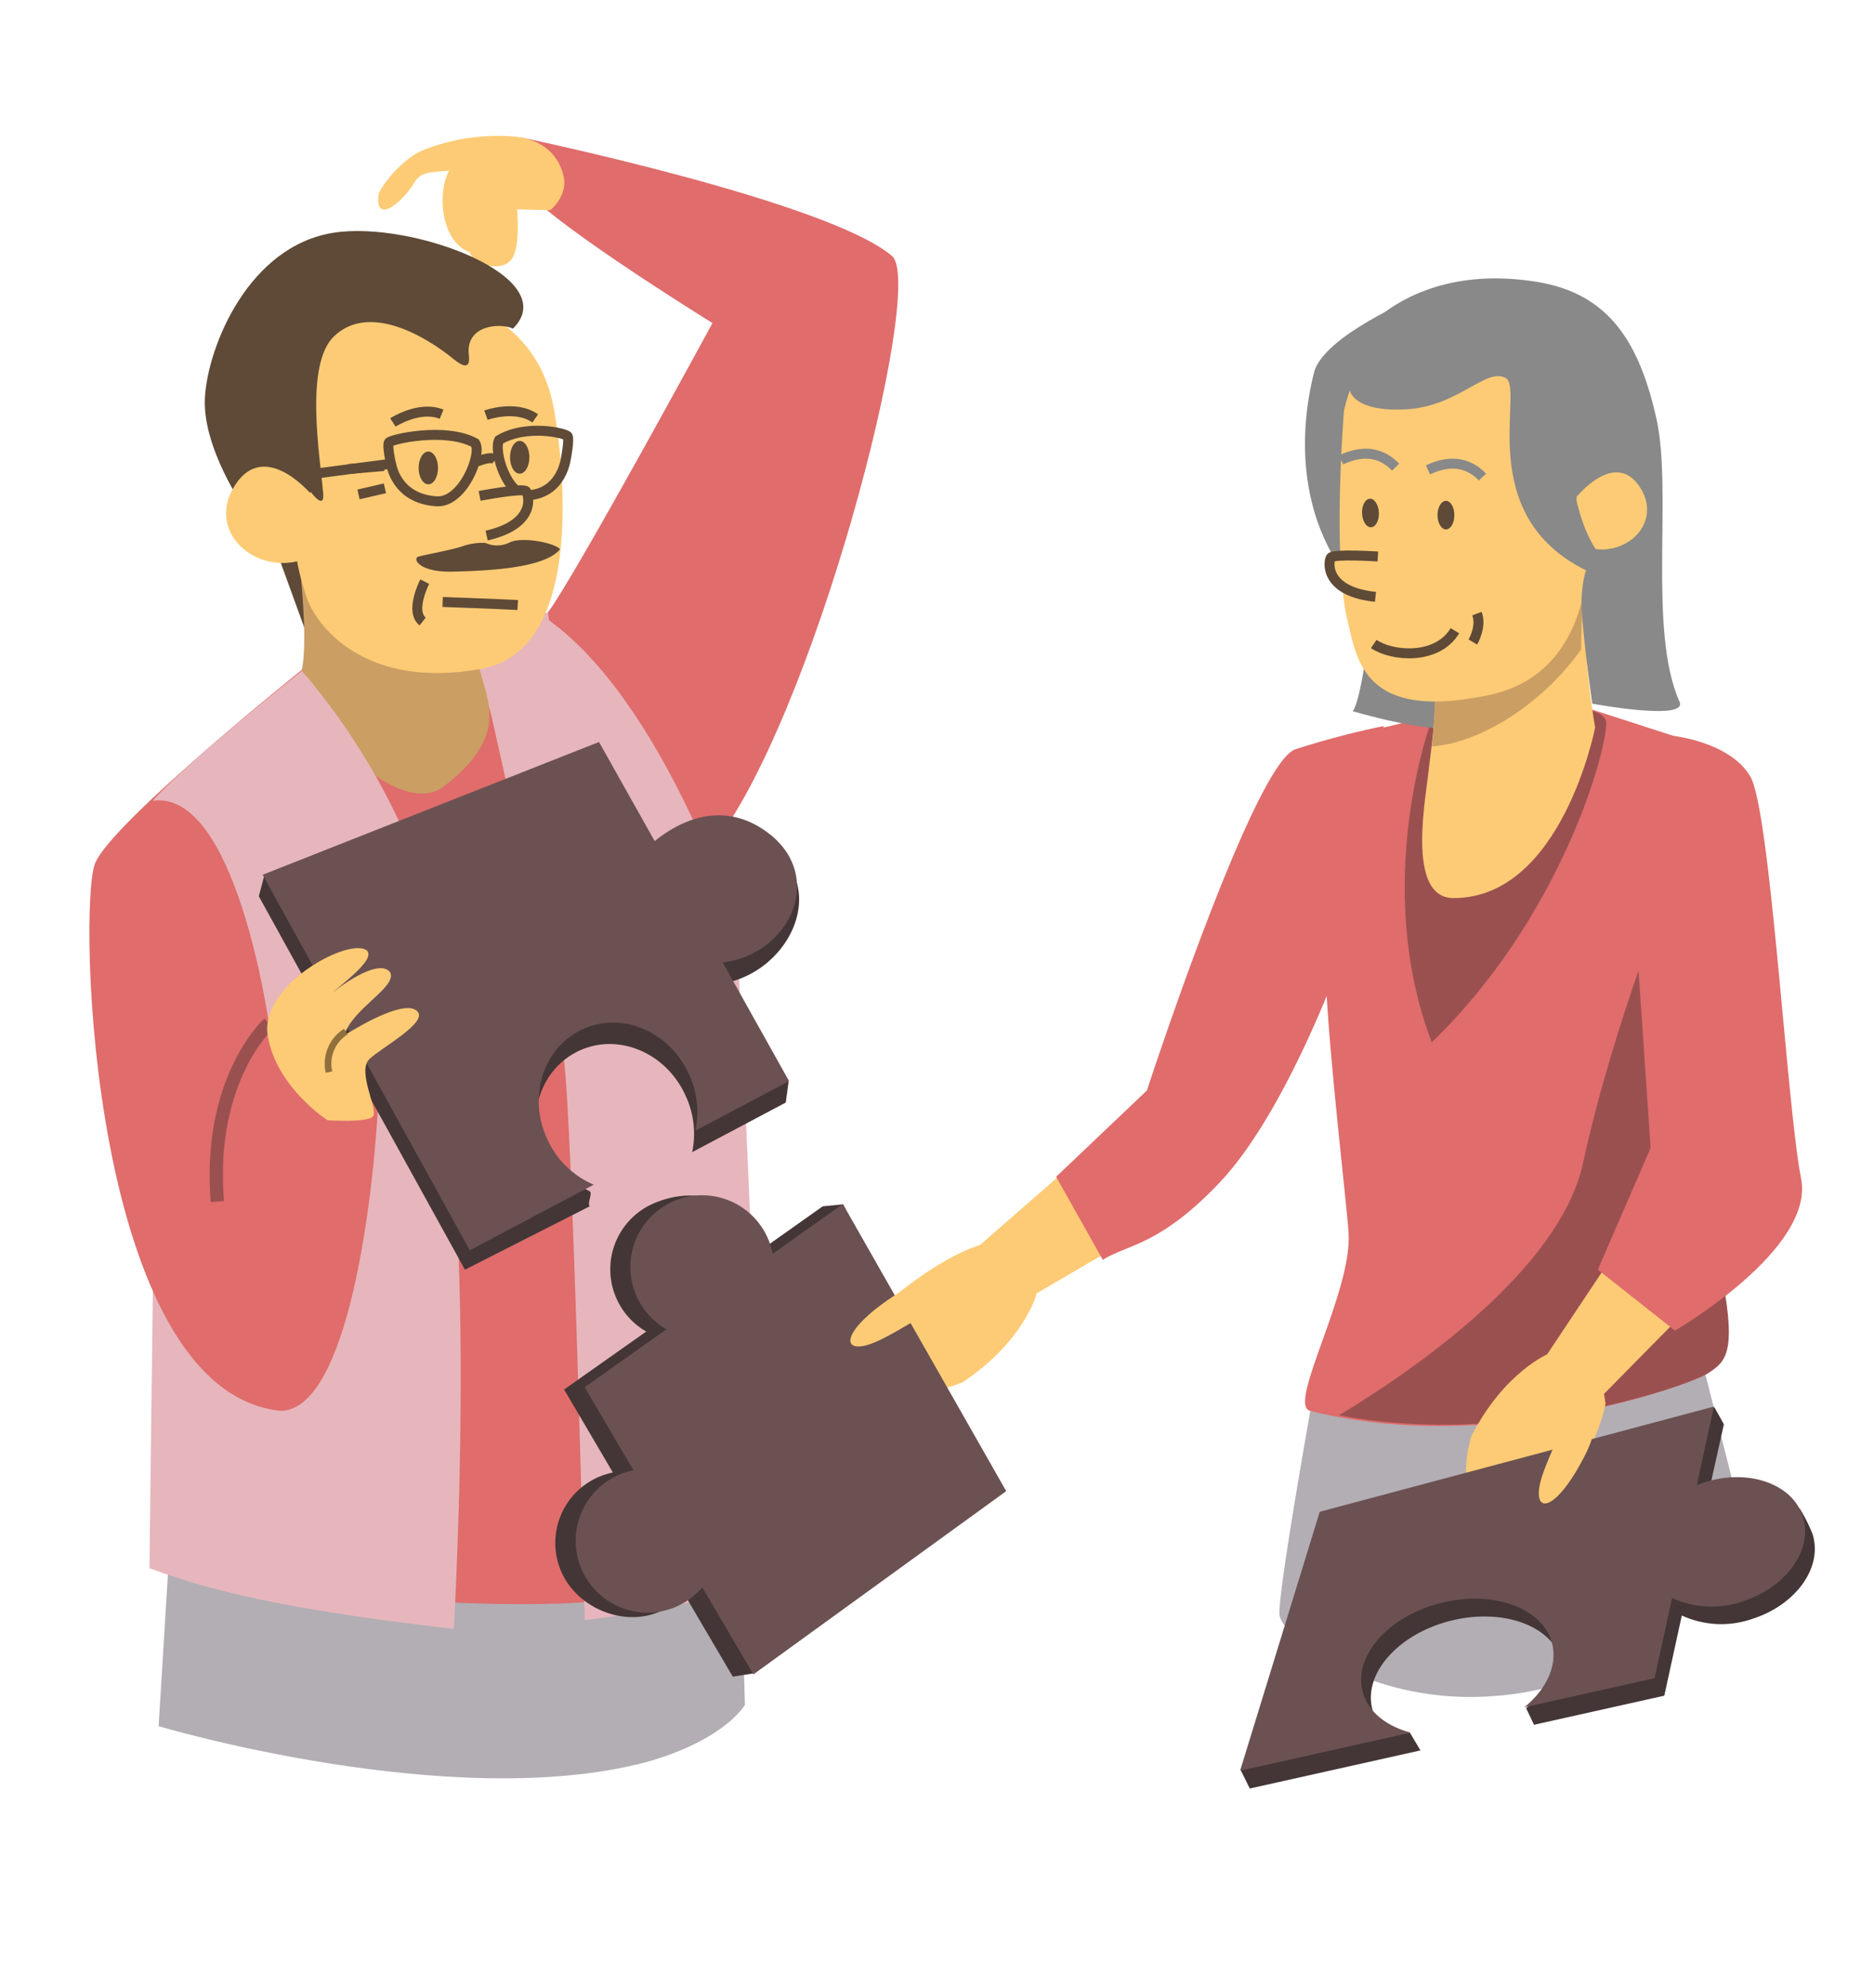 <?xml version="1.0" encoding="UTF-8"?> <svg xmlns="http://www.w3.org/2000/svg" viewBox="0 0 282.38 299.49"><defs><style>.cls-1{fill:#b2aeb4;}.cls-2{fill:#e06c6c;}.cls-3{fill:#e6b6bc;}.cls-4{fill:#5e4a37;}.cls-16,.cls-5{fill:#fdcb75;}.cls-14,.cls-15,.cls-6,.cls-7{fill:none;}.cls-6{stroke:#9b5050;stroke-width:2px;}.cls-14,.cls-15,.cls-16,.cls-6,.cls-7{stroke-miterlimit:10;}.cls-7{stroke:#916f3d;}.cls-8{fill:#443636;}.cls-9{fill:#6b5152;}.cls-10{fill:#9e62af;}.cls-11{fill:#9b5050;}.cls-12{fill:#898989;}.cls-13{fill:#cb9e63;}.cls-14{stroke:#898989;}.cls-14,.cls-15,.cls-16{stroke-width:1.5px;}.cls-15,.cls-16{stroke:#5e4a37;}</style></defs><g id="Calque_1" data-name="Calque 1"><path class="cls-1" d="M27,209.53,23.9,260s44,13.12,73.35,5.45c12-3.33,15-8.67,15-8.67l-1.58-52.5Z"></path><path class="cls-2" d="M43,117.15l-4.34,2.16L24.36,180.24s-1.92,48-.92,55c5.66,4,52.31,8,68.31,5.71s22-4.67,23-14-6.67-48.83-8-52.5C104.61,139,109.34,111.65,105,105c-3.63-5.57-17.28-7.65-21.65-8.18-.85-.11-5,15.51-5,15.51l-7.5,11.17L48,119.31Z"></path><path class="cls-2" d="M85.81,139c14.67-2.29,5.5,7.8,21.09-11s32.66-85,27.52-89.43c-9.63-8.25-55.95-17.88-55.95-17.88s-1.85,2.47,0,6.88,28.89,21.09,28.89,21.09S86.72,86.68,82.6,92.19s-17.12,8.56-17.12,8.56L55.23,112.21"></path><path class="cls-3" d="M71.59,100.44s11.47,32.33,12.15,42.19c25.91-.91,25.91-6.42,25.91-6.42S97.5,100.21,78.7,91,71.59,100.44,71.59,100.44Z"></path><path class="cls-3" d="M45.45,101.05s7.34,30.12,17.43,48.46,5.5,95.85,5.5,95.85c-16.84-2-33-4.27-45.86-9.17L23.9,123.37Z"></path><path class="cls-3" d="M73,103.19s10.54,46.32,11.92,55.95S88.1,244,88.1,244s22-2.29,26.14-6.88c.92-20.63-3.67-105.47-3.67-105.47s-26.14-20.18-28-39.44c-7.34,2.75-10.09,6-10.09,6Z"></path><polygon class="cls-4" points="46.22 95.55 41.17 81.64 46.83 81.64 46.22 95.55"></polygon><polygon class="cls-5" points="166.49 188.81 149.71 198.58 144.81 190.02 164.07 173.21 166.49 188.81"></polygon><path class="cls-2" d="M46.22,100.29S17,123.65,14.34,130s-.76,79.5,27.91,82.5c10.33,0,14.09-32.83,14.76-46.83s25.74-44.42,25.74-44.42Z"></path><path class="cls-2" d="M31,164l12.66-9.67L57,165.65s-1.34,14-3,16.66-17.34-2.66-18.34-4.66S31,164,31,164Z"></path><path class="cls-5" d="M84.89,26.38c-.8-3.1-3.09-5.34-7.33-5.81a30.67,30.67,0,0,0-13.89,2.08c-3.44,1.51-6.5,5.81-6.61,6.61-.64,4.54,3.37,1.48,5.36-1.73,1.08-1.75,2.27-1.51,5.27-1.84C65.81,29,66.44,36.46,70.8,38c.58,2,4.86,3,6.27,1.08s.84-7.54.84-7.54l5,.12S85.69,29.47,84.89,26.38Z"></path><path class="cls-6" d="M40.51,154.15s-9.26,8.33-7.76,26.83"></path><path class="cls-7" d="M45.72,156.21a5.73,5.73,0,0,1,2.55-6.11"></path><path class="cls-1" d="M256.56,205.39l6,23.56a43.88,43.88,0,0,1-37.35,26.5c-18.49,1.51-32.09-8.81-32.41-12.23s5.64-36.3,5.64-36.3Z"></path><path class="cls-2" d="M257.24,136.07s.22,39.6,1.81,56.68c2.22,11.56.3,12.6-2.13,14.26s-32.26,12.41-59.6,5.47c-3.26-1.13,6.42-17.89,5.89-26.74-.25-4.16-3-27-3.44-38.52-.26-7.11,0-17.43,0-17.43s1.8-18.71,7.57-19.95c6.67-1.43,23.16-6,23.16-6l22,7.11s-.73,9.5-.65,10.36S257.24,136.07,257.24,136.07Z"></path><path class="cls-5" d="M156.16,195s-1.88,7.06-11.11,13.2c-14,5.7-17.51-7.16-14.38-9.65s10.28-8.88,16.93-11C155.45,187.39,156.16,195,156.16,195Z"></path><path class="cls-8" d="M148.58,225,127.05,181.4l-3.08.3-10.58,7.49a27.28,27.28,0,0,0-.92-3.8c-2.42-5.46-8.62-6.5-14.09-4.08a10.81,10.81,0,0,0-1,19.25L85,209.29l7.35,12.5a11.55,11.55,0,0,0-2.23.71,10.83,10.83,0,0,0-5.52,14.28c2.42,5.46,9.41,8.35,14.88,5.93,1.53-.67,2.21-2.08,3.23-3.28l7.71,13.11,3.1-.49Z"></path><path class="cls-9" d="M151.62,224.6,127,181.35l-10.58,7.5a10.81,10.81,0,0,0-15-7.89,10.81,10.81,0,0,0-1,19.26l-12.32,8.72,7.35,12.51a10.83,10.83,0,1,0,10.37,17.64l7.7,13.11Z"></path><path class="cls-5" d="M140.31,197.34s-6.35,4.14-9.13,5.09c-4.59,1.58-4.38-2,3.33-7.12S140.31,197.34,140.31,197.34Z"></path><path class="cls-10" d="M169.77,113.4l.26,1.52Z"></path><path class="cls-2" d="M159.14,177.25l13.68-13s16.09-49.29,22.38-51.39a127.76,127.76,0,0,1,13.29-3.5l-4.55,30.07s-9,27-20.28,38.81c-9,9.46-13.9,9.2-17.48,11.53Z"></path><path class="cls-11" d="M257.4,206.83c2.43-1.66,4.35-2.7,2.13-14.27-1.59-17.08-1.81-56.68-1.81-56.68s-.74-1.93-1.67-4.39L252,132.67s-8.78,21-13.46,42.5c-3.53,16.25-26,31.52-36.77,38C228,218.21,255.09,208.41,257.4,206.83Z"></path><polygon class="cls-5" points="252.48 199.01 238.85 212.84 231.88 205.87 246.05 184.59 252.48 199.01"></polygon><path class="cls-2" d="M252.13,110.84s8.56.91,11.61,6.11,5.51,49.84,7.65,60.54-19,22.93-19,22.93l-11.62-9.18,7.95-18.34-3-44Z"></path><path class="cls-5" d="M233.51,203.82s-6.8,2.67-11.83,12.56c-4.05,14.55,9.12,16.56,11.24,13.17s7.63-11.24,9-18.09C241.19,203.64,233.51,203.82,233.51,203.82Z"></path><path class="cls-8" d="M257.13,226.34c.39-.15.78-.3,1.19-.43,4.63-1.47,12.87,1.31,12.87,1.31a24.14,24.14,0,0,1,1.93,3.85c1.58,5-2.49,10.67-9.08,12.77a14.24,14.24,0,0,1-10.62-.51l-2.64,12.08-19.63,4.38-1.19-2.5s6-4.65,5.39-7c-1.34-5.38-8.82-8.14-16.71-6.18s-13.21,7.91-11.87,13.28a7.11,7.11,0,0,0,1.65,3.08c.62.69,4.06.57,4.06.57l1.56,2.61-25.72,5.74L187,266.72l13.33-36.34,58-18.42,1.43,2.57Z"></path><path class="cls-9" d="M255.68,223.7c.38-.15.78-.3,1.18-.43,6.6-2.1,13.22.21,14.8,5.16s-2.48,10.67-9.08,12.77a14.24,14.24,0,0,1-10.62-.51l-2.64,12.08-19.63,4.38c3.3-2.68,5-6.22,4.2-9.55-1.33-5.37-8.81-8.13-16.71-6.17s-13.2,7.9-11.87,13.28c.76,3.08,3.55,5.29,7.28,6.26l-25.73,5.74,12-39,59.39-15.85Z"></path><path class="cls-5" d="M236.05,213.83s-3.38,6.78-4,9.65c-1,4.74,2.45,4.13,6.7-4.12S236.05,213.83,236.05,213.83Z"></path><path class="cls-11" d="M215.74,108.39s-9.17,24.46,0,48.61c19-18.34,26.14-42.8,26.3-48S215.74,108.39,215.74,108.39Z"></path><path class="cls-12" d="M213.3,44.8S199.39,50.61,198,56.11s-4.58,22.47,8.71,35c-1.52,15.28-2.9,16-2.9,16s10.55,3.21,16.2,2.6S213.3,44.8,213.3,44.8Z"></path><path class="cls-5" d="M216.05,100.5s.92,2.77-.69,14.77c-.38,4.36-3.67,20,3.67,20,16.34,0,21.33-25.69,21.33-25.69s-3.31-17.78-.31-30.11C220.05,92.5,216.05,100.5,216.05,100.5Z"></path><path class="cls-13" d="M234.19,83.48c-14.94,10.63-18.14,17-18.14,17a67.86,67.86,0,0,1-.29,11.94c7.12-.44,16.59-6.28,22.5-14.61a104.09,104.09,0,0,1,.86-13.32A11.34,11.34,0,0,0,234.19,83.48Z"></path><path class="cls-5" d="M202.52,61.84s-1.8,21.82.53,31.66c1.46,6.16,2.63,15.21,21.48,11.15,15.6-3.37,14.69-21.49,14.69-21.49s5.91-.73,7.48-8c1.64-7.6,1.22-19-4.74-24.76-6.57-6.41-15.44-9.17-25.53-5.05A23.29,23.29,0,0,0,202.52,61.84Z"></path><ellipse class="cls-4" cx="217.88" cy="77.59" rx="1.27" ry="2.15"></ellipse><ellipse class="cls-4" cx="206.5" cy="77.28" rx="1.27" ry="2.15" transform="translate(-2.93 8.34) rotate(-2.3)"></ellipse><path class="cls-14" d="M202.08,69.27c2-.93,5.3-1.93,8.21,1.09"></path><path class="cls-14" d="M215.17,70.77c2-.93,5.31-1.93,8.21,1.09"></path><path class="cls-15" d="M207,97c2.75,1.88,9.56,2.46,12.23-2"></path><path class="cls-16" d="M207.62,83.82s-6.68-.43-7.08.17-1,5.11,6.72,5.91"></path><path class="cls-15" d="M221.93,96.7s1.38-2.3.62-4.28"></path><path class="cls-12" d="M239,85.92c-17.2-8.48-9.17-27.44-12.15-29s-7.11,4.28-14.91,4.73-8.48-2.67-8.48-2.67-2.29-5.27,3.21-10.32,14-8,25-6.19,15.37,9.4,17.89,20.41-1.3,32,3.51,42.8c1.38,3-13.14.31-13.14.31s-1.84-12.85-1.61-16.06S239,85.92,239,85.92Z"></path><path class="cls-5" d="M237.44,81.71c6.13,3.48,13.41-2.25,9.78-8.16-3.73-6.06-9.64,1.27-9.64,1.27S237.29,81.62,237.44,81.71Z"></path><path class="cls-12" d="M236.92,72s1.14,9.86,5.73,13.07-9.4-4.36-9.4-4.36Z"></path><path class="cls-13" d="M44.34,78.31s2.44,16.91,1.11,22.74,14.36,22.88,21.4,17.43c12.5-9.67,4-15,5-22.5S44.34,78.31,44.34,78.31Z"></path><path class="cls-5" d="M83.49,61.74s6.84,35.77-10.93,39S47.49,94.09,46.13,89.77s-1.37-5.47-1.37-5.47-5.26.35-7-2.09c-3.08-4.19-1.94-10.58,2.1-12.15,2.92-1.14,4.48,3.07,4.48,3.07s-4.4-27.4,12.46-28.48C75.72,43.42,82,53.21,83.49,61.74Z"></path><ellipse class="cls-4" cx="78.31" cy="68.88" rx="1.46" ry="2.47"></ellipse><ellipse class="cls-4" cx="64.54" cy="70.48" rx="1.46" ry="2.47"></ellipse><path class="cls-16" d="M59.2,63.63s4-2.6,7.34-1.24"></path><path class="cls-16" d="M73.22,62.53s4.46-1.61,7.43.49"></path><path class="cls-15" d="M66.7,90.67s8.71.31,11.31.46"></path><path class="cls-15" d="M64,87.61s-2.3,4.44-.31,6"></path><line class="cls-15" x1="58" y1="73.55" x2="54.02" y2="74.47"></line><line class="cls-15" x1="57.85" y1="70.19" x2="52.5" y2="70.65"></line><path class="cls-4" d="M68.38,54.12s-11.31-9.78-18-3.51c-4.55,4.24-2.16,18.14-1.68,23.69.23,2.65-1.83-.15-1.83-.15L37,76.82s-6.58-9.32-6.12-17,6.58-22.78,19.42-24.77c11.94-1.85,34.7,6.8,27,14.45-1.94-.91-7.21-.57-6.65,4C71,56.46,68.65,54.27,68.38,54.12Z"></path><path class="cls-4" d="M73.13,81.77a9.43,9.43,0,0,0-3.19.42c-1.23.51-6,1.39-6.9,1.65s0,2.39,5.19,2.26,13.83-.48,16.16-3.38c-.88-1-5.87-1.93-7.62-1A4.26,4.26,0,0,1,73.13,81.77Z"></path><path class="cls-5" d="M47.49,83.48c-7.65,4.35-16.75-2.8-12.21-10.19,4.66-7.58,12,1.59,12,1.59S47.68,83.37,47.49,83.48Z"></path><path class="cls-3" d="M40.51,154.15S35.59,118.79,23,120.62c5-5.73,22.47-19.57,22.47-19.57s18.57,20.26,21.1,45S40.51,154.15,40.51,154.15Z"></path><path class="cls-8" d="M116.16,127.58c-6.91-5-14.64-.47-18.06,2.28l-8.38-14.92L39.83,131.86,39,135l31.06,56.24,18.83-9.56c-.5-.21.42-1.95,0-2.22-2.3-1.33-5.68-1.94-6.91-4.62-3-6.45-.58-13.87,5.32-16.59s13.09.32,16,6.77a13.55,13.55,0,0,1,1,8.52l14.1-7.47.42-3.08-10.45-14.78C118.64,146.88,125.14,134.08,116.16,127.58Z"></path><path class="cls-9" d="M115.52,125.29c-6.91-5-13.46-1.36-16.87,1.4l-8.39-14.93-50.68,20,31.21,56.56,18.68-9.88a13.46,13.46,0,0,1-7-6.84c-3-6.45-.58-13.87,5.33-16.58s13.09.32,16,6.77a13.59,13.59,0,0,1,1,8.51l14.1-7.46-10-17.87C119.19,143.7,124.5,131.79,115.52,125.29Z"></path><path class="cls-5" d="M49.34,168.73s-7.75-5-9-12.75,12.6-15,15-12.76c1.16,1.45-3.82,4.93-5.74,6.76,1-1,7.48-5.89,9.21-3.5,1,2.25-5.69,5.37-6.94,9.47,3.5-2.17,9.31-5.3,11-3.64s-5.17,5.34-7.17,7.17,1.34,7.67.5,8.67S49.34,168.73,49.34,168.73Z"></path><path class="cls-7" d="M49.57,161.48a5.71,5.71,0,0,1,2.54-6.1"></path><path class="cls-15" d="M85.3,68.93s.5-2.75.25-3.21-6.17-1.91-10.35.56c-.88,1.68,1.25,8.55,4.49,8.31,5.11-.38,5.61-5.73,5.61-5.73"></path><path class="cls-15" d="M71.85,69.54s2.07-.91,2.81-.34"></path><path class="cls-15" d="M45.91,71.55l13-1.7s-.61-2.75-.31-3.21,8.47-2.37,13,.1c1.07,1.68-1.83,9-5.8,8.77-6.27-.39-6.88-5.74-6.88-5.74"></path><path class="cls-16" d="M72.27,74.69s6.59-1.25,7-.7,1.64,4.94-5.94,6.68"></path></g></svg> 